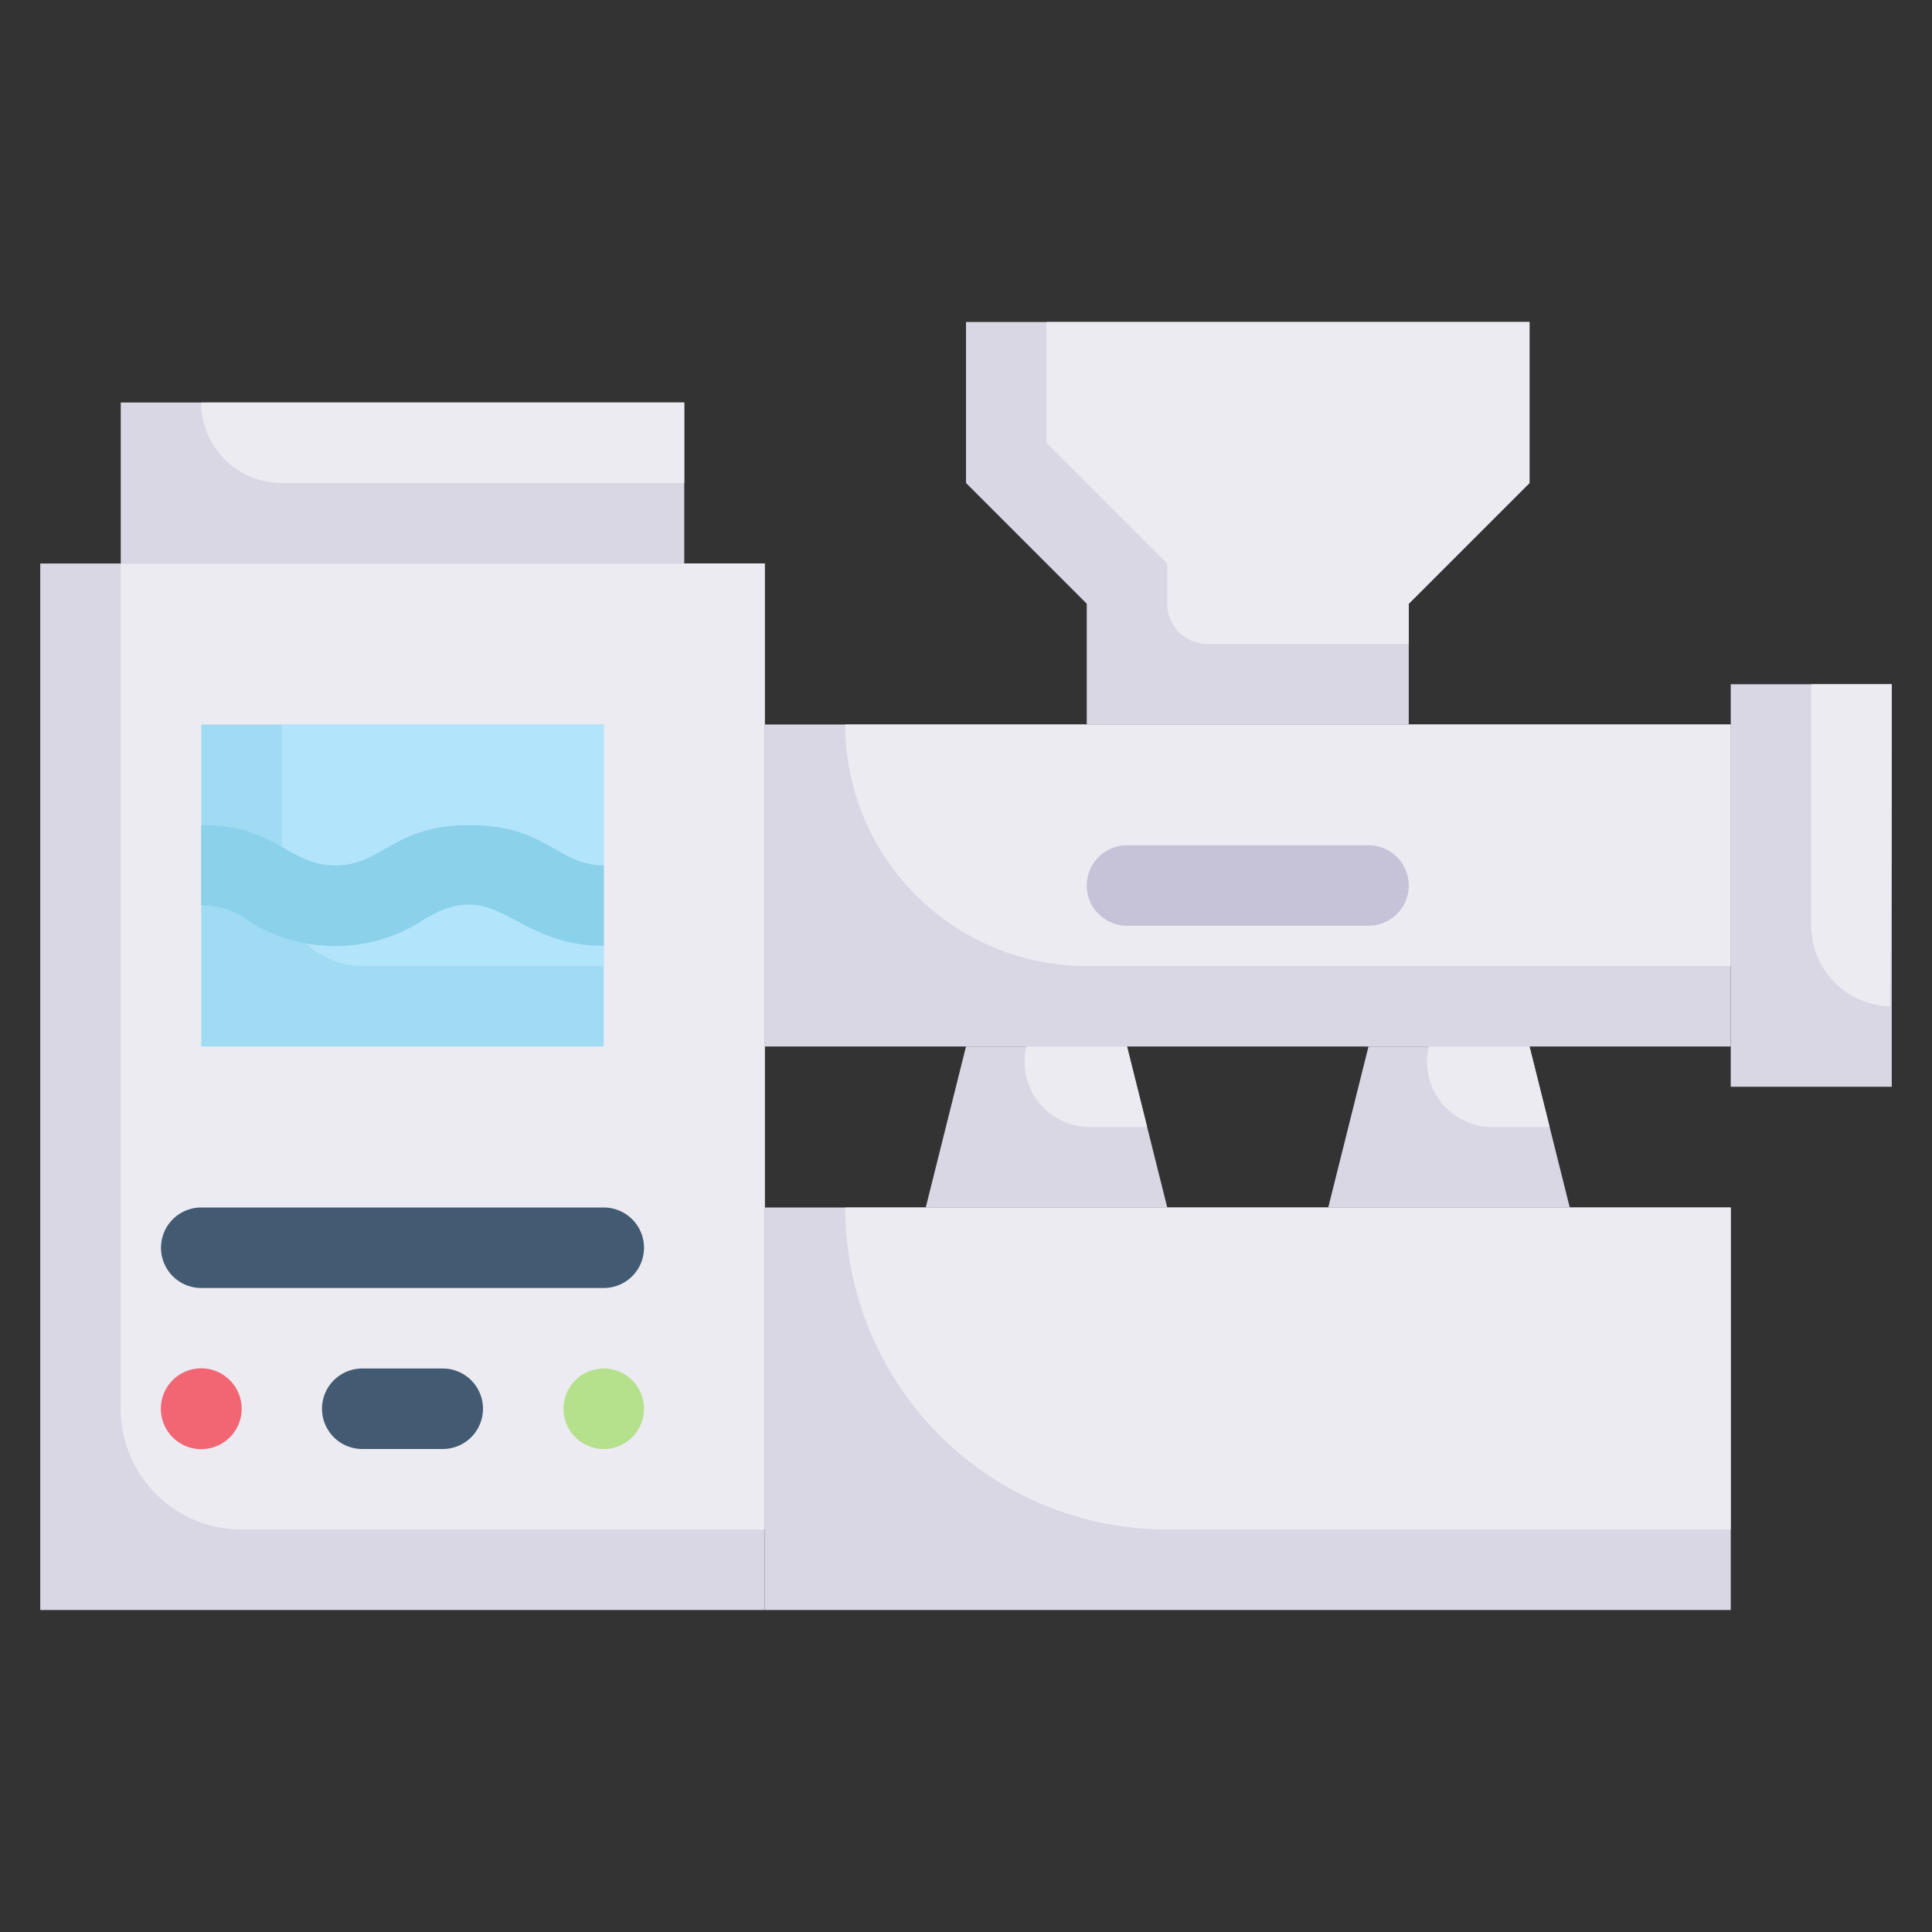 <svg xmlns="http://www.w3.org/2000/svg" viewBox="0 0 48 48"><rect x="0" y="0" width="48" height="48" fill="#333333" stroke="none"/><defs><style>.cls-1{fill:#dad7e5;}.cls-2{fill:#edebf2;}.cls-3{fill:#9fdbf3;}.cls-4{fill:#b2e5fb;}.cls-5{fill:#8bd1ea;}.cls-6{fill:#f26674;}.cls-7{fill:#b5e08c;}.cls-8{fill:#425b72;}.cls-9{fill:#c6c3d8;}</style></defs><title>Production machine</title><g id="Production_machine" data-name="Production machine"><rect class="cls-1" x="1" y="14" width="18" height="26"></rect><path class="cls-2" d="M19,14V38H6a3,3,0,0,1-3-3V14Z"></path><rect class="cls-1" x="3" y="10" width="14" height="4"></rect><path class="cls-2" d="M17,10v2H7a2,2,0,0,1-2-2Z"></path><rect class="cls-1" x="19" y="30" width="24" height="10"></rect><path class="cls-2" d="M43,30v8H29a8,8,0,0,1-8-8Z"></path><rect class="cls-1" x="19" y="18" width="24" height="8"></rect><path class="cls-2" d="M43,18v6H27a6,6,0,0,1-6-6Z"></path><rect class="cls-1" x="43" y="17" width="4" height="10"></rect><path class="cls-2" d="M47,17c0,8.55-.1,8,0,8a2,2,0,0,1-2-2V17Z"></path><rect class="cls-3" x="5" y="18" width="10" height="8"></rect><path class="cls-4" d="M15,18v6H9a2,2,0,0,1-2-2V18Z"></path><path class="cls-5" d="M15,21.5v2c-2.3,0-2.64-1.79-4.49-.64a4,4,0,0,1-4.36,0A1.8,1.8,0,0,0,5,22.5v-2c1.89,0,2.15,1,3.33,1s1.43-1,3.34-1S13.85,21.5,15,21.5Z"></path><path class="cls-6" d="M4.29,34.29a1,1,0,0,1,1.42,1.42A1,1,0,0,1,4.29,34.29Z"></path><path class="cls-7" d="M15,36a1,1,0,0,1-1-1,1,1,0,1,1,1,1Z"></path><path class="cls-8" d="M15,32H5a1,1,0,0,1,0-2H15A1,1,0,0,1,15,32Z"></path><path class="cls-8" d="M11,36H9a1,1,0,0,1,0-2h2A1,1,0,0,1,11,36Z"></path><polygon class="cls-1" points="29 30 23 30 24 26 28 26 29 30"></polygon><path class="cls-2" d="M28.5,28H27.06a1.62,1.62,0,0,1-1.56-2H28Z"></path><polygon class="cls-1" points="39 30 33 30 34 26 38 26 39 30"></polygon><path class="cls-9" d="M34,23H28a1,1,0,0,1,0-2h6A1,1,0,0,1,34,23Z"></path><polygon class="cls-1" points="38 8 38 12 35 15 35 18 27 18 27 15 24 12 24 8 38 8"></polygon><path class="cls-2" d="M38,8v4l-3,3v1H30a1,1,0,0,1-1-1V14l-3-3V8Z"></path><path class="cls-2" d="M38.5,28H37.06a1.62,1.62,0,0,1-1.56-2H38Z"></path></g></svg>